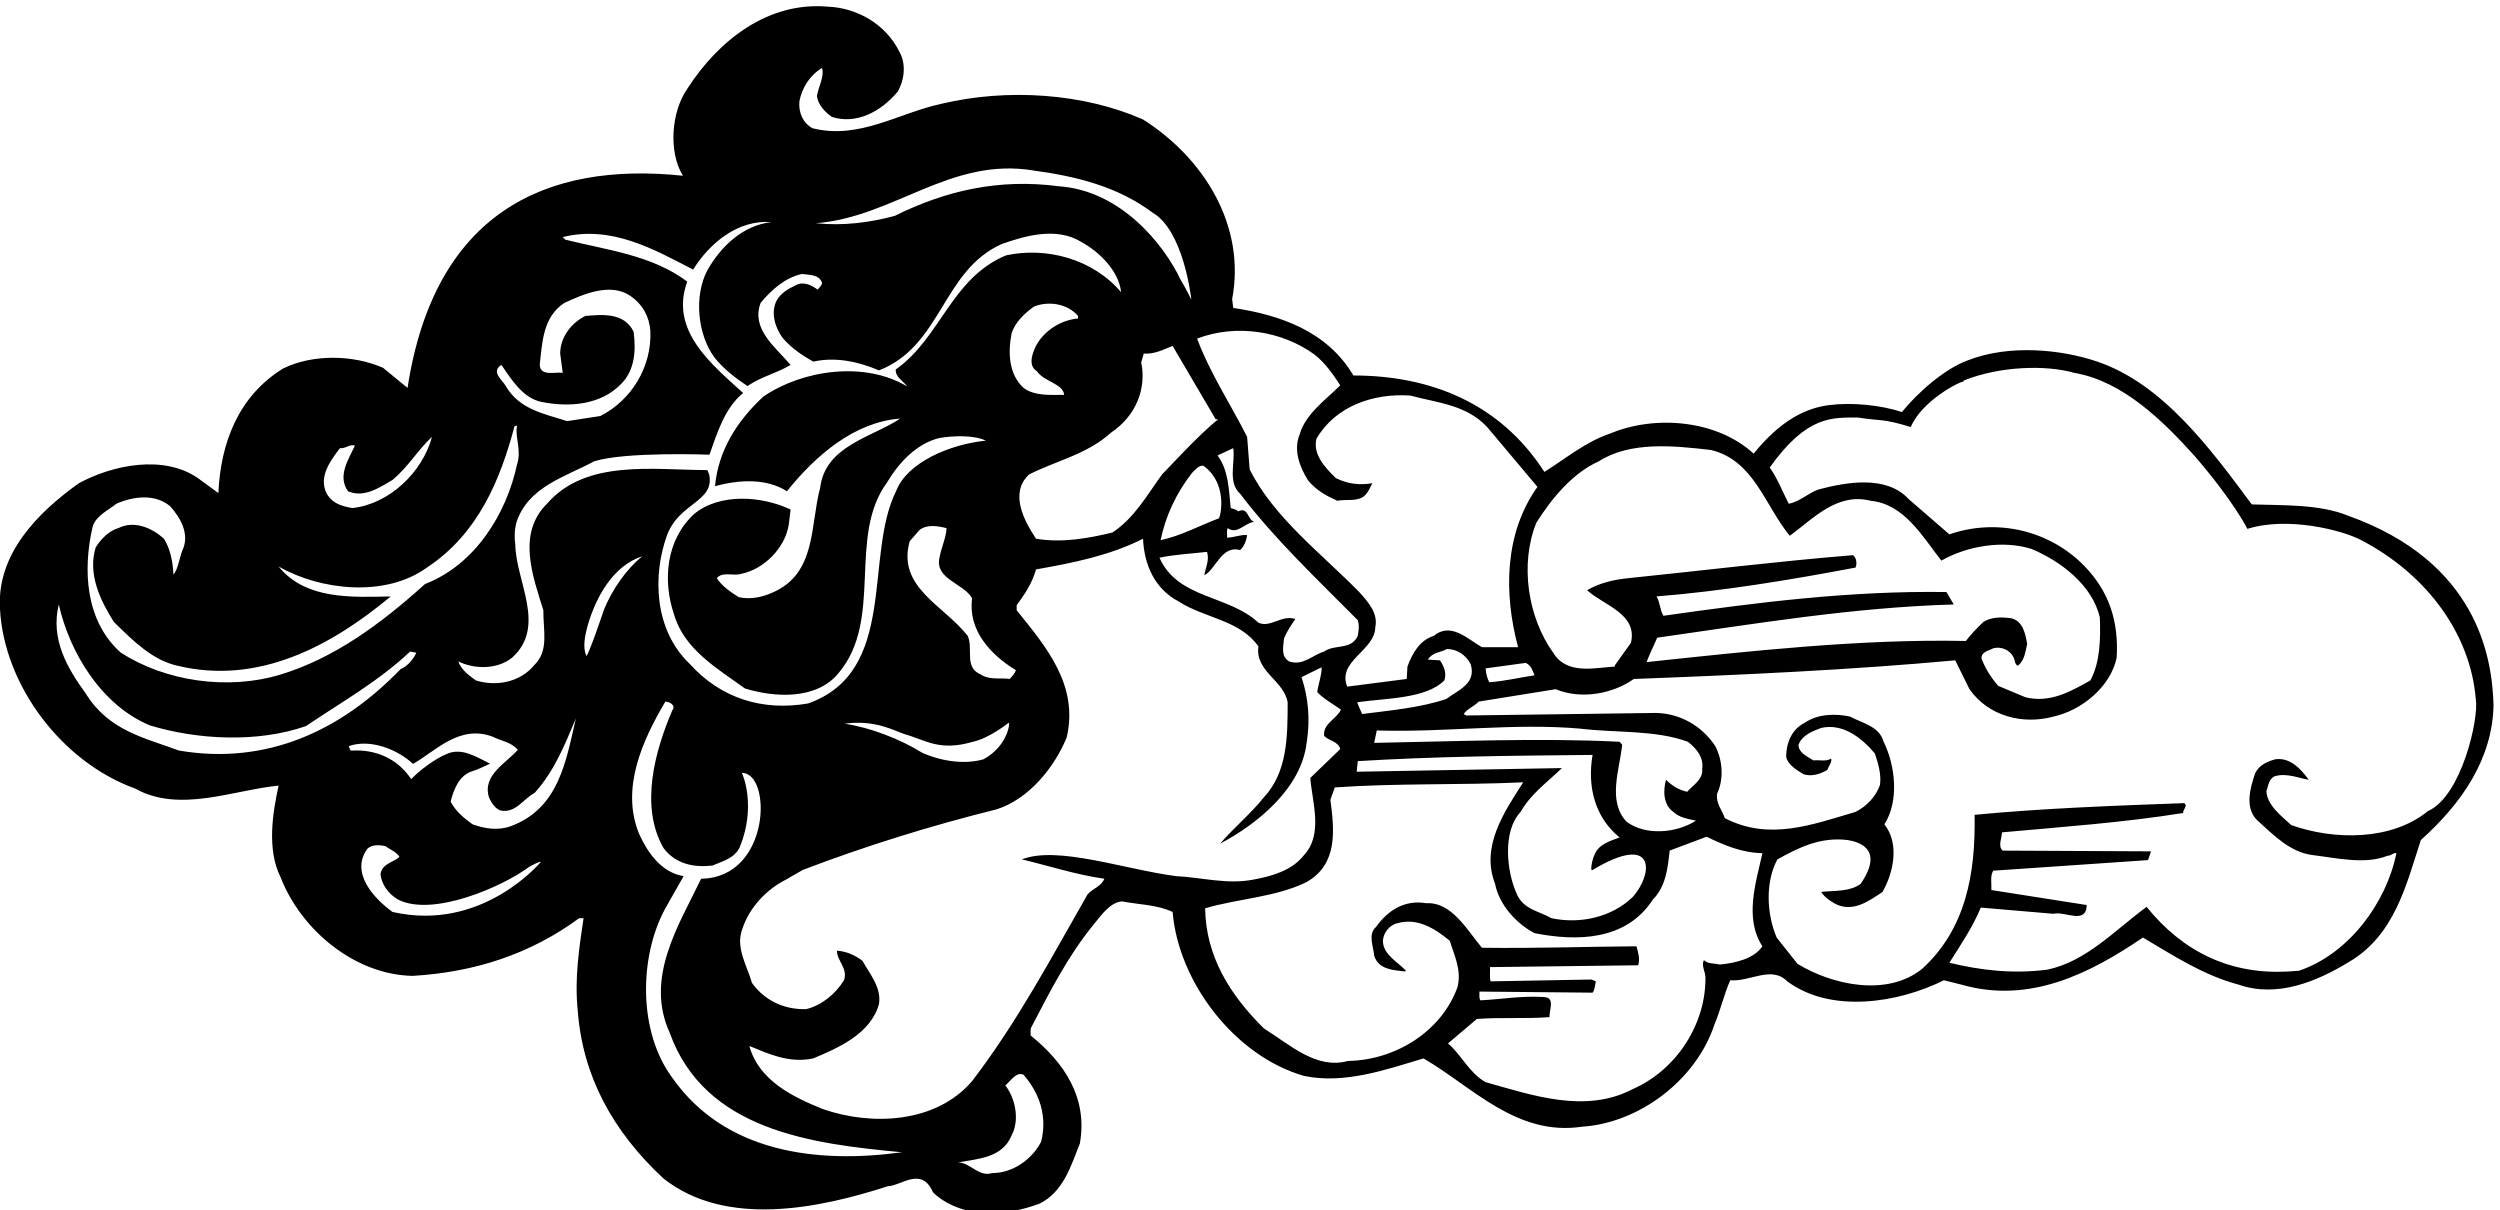 <?xml version="1.0" encoding="UTF-8" standalone="no"?>
<svg xmlns:inkscape="http://www.inkscape.org/namespaces/inkscape" xmlns:sodipodi="http://sodipodi.sourceforge.net/DTD/sodipodi-0.dtd" xmlns="http://www.w3.org/2000/svg" xmlns:svg="http://www.w3.org/2000/svg" version="1.1" id="svg1" width="701.066" height="339.326" viewBox="0 0 701.066 339.326">
  <defs id="defs1"></defs>
  <g id="g1" transform="translate(-23.792,-362.903)">
    <path id="path1" d="m 5129.96,4123.87 c -60.83,24.64 -135.52,21.56 -203.28,23.87 -86.24,116.27 -187.11,254.1 -325.71,301.07 -74.5,25.41 -184.95,37.32 -273.45,2.53 -48.81,-17.83 -105.28,-67.88 -138.64,-108.95 -44.92,15.41 -107.81,20.54 -151.86,14.89 -50.74,-5.83 -104.54,-33.07 -160.63,-102.51 -77,70.84 -207.12,82.39 -302.6,42.35 -50.83,-16.94 -93.18,-52.36 -138.61,-80.85 -93.94,145.53 -241.01,203.28 -402.71,203.28 -55.44,93.94 -155.54,127.83 -253.33,142.45 l -2.31,18.48 c 29.26,154.77 -59.29,297.22 -187.88,378.84 -125.51,55.45 -285.67,66.23 -425.04,33.12 -90.09,-19.25 -173.26,-76.23 -271.82,-51.6 -20.02,10.79 -30.03,33.12 -27.71,56.98 5.39,27.73 21.55,54.68 47.73,70.08 5.39,-18.48 -7.7,-39.27 -10.77,-59.29 2.3,-17.72 16.16,-33.11 31.56,-43.9 50.82,-16.16 102.41,10.02 138.61,53.14 14.63,25.41 18.47,59.29 3.08,85.47 -28.5,56.98 -88.55,91.63 -150.93,93.94 -124.73,10.78 -229.46,-70.07 -295.68,-173.25 -33.88,-48.51 -40.04,-133.22 -9.24,-183.26 -291.07,30.38 -524,-79.34 -580.58,-447.38 l -51.594,42.35 c -63.136,27.72 -148.609,29.26 -210.98,-1.54 -94.707,-58.52 -131.668,-157.85 -136.289,-262.57 l -43.121,31.57 c -72.379,50.05 -180.18,27.72 -251.02,-10.78 -88.551,-63.14 -173.254,-150.15 -166.32,-264.88 8.469,-161.7 130.898,-323.41 284.898,-378.84 93.172,-52.37 207.133,-3.09 302.614,6.16 -13.09,-58.53 -24.641,-135.53 3.847,-192.51 43.121,-111.65 156.313,-206.36 278.745,-208.67 130.9,7.7 248.71,46.2 351.12,121.66 h 9.24 c -9.24,-62.37 -19.25,-127.05 -12.32,-194.04 10.01,-138.6 73.92,-255.64 180.95,-354.97 131.67,-103.95 328.02,-63.14 472.78,-16.17 28.5,0.77 71.02,42.51 95.09,-12.35 0,0 70.26,-80.85 224.47,-24.61 50.82,24.64 66.99,80.85 85.47,127.05 16.94,95.48 -31.57,169.4 -103.95,227.92 0.77,6.16 -1.54,13.09 2.31,18.48 38.5,73.92 76.22,148.61 130.9,215.6 15.4,18.48 33.88,46.2 59.29,48.51 36.19,-6.93 74.69,-6.93 107.03,-22.33 12.32,-148.61 131.67,-304.15 277.2,-345.73 84.7,-17.71 172.48,13.09 251.79,36.96 103.18,-60.06 196.35,-164.78 334.18,-143.99 120.89,7.7 240.24,98.56 278.74,214.06 13.09,30.8 21.56,67.76 33.88,94.71 40.82,-3.85 87.02,31.57 120.12,-2.31 92.41,-68.53 234.86,-45.43 330.34,2.31 l 36.96,-9.24 c 144.76,-41.58 272.58,24.64 382.69,99.33 64.68,-38.5 128.59,-80.08 201.74,-99.33 81.62,-28.49 165.55,6.93 232.54,47.74 97.02,56.98 120.89,163.24 151.69,257.18 87.01,77.78 150.92,171.72 153.24,284.13 -2.72,102.26 -34.8,302.46 -306.47,399.64 z M 3549.91,4238.6 c 66.22,42.35 157.09,33.11 236.39,23.87 90.87,-21.56 113.97,-117.81 166.33,-180.95 50.05,36.96 100.1,91.63 170.17,73.92 70.84,-6.93 108.57,-73.92 149.38,-126.28 53.9,30.8 129.36,43.89 190.19,24.64 60.83,-25.41 128.59,-76.23 143.99,-144.76 1.54,-45.43 0.77,-93.94 -20.02,-132.44 -40.81,-23.1 -85.47,-48.51 -137.06,-35.42 l -56.98,23.87 c -14.63,16.16 -27.72,36.96 -35.42,57.75 -0.77,14.63 15.4,16.17 24.64,21.56 16.94,4.62 36.96,-3.85 43.89,-21.56 2.31,-5.39 1.54,-11.55 7.7,-15.41 14.63,10.79 16.17,30.04 20.02,46.21 -3.85,20.79 -8.47,47.74 -33.11,53.9 -20.02,3.08 -43.12,3.08 -59.29,-7.7 -14.63,-13.86 -26.18,-26.18 -36.96,-40.04 -220.99,4.62 -456.25,-21.4 -672.62,-44.5 -2.31,-1.54 17.33,41.39 21.96,51.43 206.37,29.26 411.96,63.91 625.25,70.07 l -15.4,26.18 c -204.05,3.08 -401.94,-22.33 -596.76,-50.05 -7.7,12.32 -6.93,28.49 -14.63,40.81 136.29,10.78 281.82,34.65 419.66,60.83 3.85,8.47 1.54,21.56 -5.39,26.18 -159.39,-13.09 -315.7,-32.34 -473.55,-48.51 -30.81,-3.08 -60.84,-10.01 -87.02,-25.41 33.88,-31.57 107.03,-49.28 92.4,-110.88 l -34.65,-48.52 1.54,-1.53 c -43.11,-2.31 -101.64,-18.48 -130.9,29.26 -53.12,73.92 -70.84,186.34 -35.42,274.12 32.34,50.82 75.46,103.95 131.67,129.36 z m -135.52,-451.22 c -31.57,-4.62 -62.37,-12.33 -95.48,-14.63 -4.62,9.23 -6.93,18.48 -7.7,29.26 l 84.7,11.54 c 11.55,-5.38 14.63,-16.93 18.48,-26.17 z m -463.54,676.06 c 22.33,-17.71 37.73,-40.04 53.9,-64.68 -30.03,-30.03 -73.15,-60.06 -85.47,-103.18 -13.86,-33.11 0,-68.53 16.94,-96.25 17.71,-22.33 40.04,-33.88 62.37,-43.89 20.02,3.85 44.66,-3.08 59.29,12.32 6.93,7.7 10.01,16.17 14.63,24.64 -26.95,-4.62 -52.36,-1.54 -77,10.78 -23.1,22.33 -49.28,50.82 -40.81,83.16 40.04,68.53 119.35,96.25 197.89,90.86 56.98,-15.4 118.58,-19.25 162.47,-66.99 l 105.49,-125.51 c -69.3,-97.02 -71.61,-223.3 -40.81,-338.03 h -76.23 c -30.03,16.94 -65.45,53.9 -101.64,23.87 -30.03,-9.24 -45.43,-37.74 -55.44,-64.68 l -1.54,-26.18 -125.51,-16.17 c -21.56,54.67 58.52,75.46 59.29,125.51 6.16,29.26 -14.63,52.36 -33.88,73.92 -80.08,81.62 -180.95,157.85 -231,258.72 l -5.39,68.53 c -34.65,68.53 -78.54,134.75 -105.49,207.13 82.39,31.57 179.41,16.17 247.94,-33.88 z m 785.4,-921.69 c -16.94,3.84 -31.57,12.32 -44.66,25.41 -6.16,-22.34 -6.16,-52.37 15.41,-67.77 13.09,-12.32 30.79,-14.62 47.73,-18.48 -40.8,-26.18 -105.49,-32.34 -146.3,-2.3 -40.8,43.88 -14.63,109.34 -9.24,162.46 l -5.39,6.16 c -164.78,8.48 -348.04,0.77 -517.44,-2.3 l 5.39,26.18 c 145.53,-4.63 287.21,16.17 428.89,3.85 73.92,-9.25 158.62,-2.32 227.15,-27.73 18.48,-14.62 33.89,-33.1 30.03,-57.75 3.08,-21.55 -22.32,-36.18 -31.57,-47.73 z m -696.85,42.34 2.31,22.34 c 162.47,10 328.79,11.55 495.11,13.09 -11.55,-66.23 4.62,-131.68 56.98,-174.03 -18.48,-6.93 -44.66,-13.86 -53.13,-36.96 -4.62,-9.24 -10.08,-36.09 -3.85,-31.57 133.58,80.25 128.77,-7.34 84.7,-56.98 -43.89,-42.35 -110.11,-57.75 -171.71,-44.66 -26.18,15.4 -57.75,17.71 -72.38,50.06 -22.33,47.73 -30.8,133.97 7.7,174.01 21.56,38.5 56.21,62.38 87.01,92.41 z m 11.55,121.67 c -3.08,6.93 -10.79,23.26 -10.02,24.8 57.75,8.66 144.37,6.74 183.27,46.04 5.39,15.4 -0.77,30.03 -9.24,42.35 l -25.41,1.53 c 10.01,16.18 26.95,14.64 40.04,22.34 20.79,0 39.27,-11.55 50.05,-31.57 13.09,-41.58 -26.95,-55.45 -51.59,-73.92 -55.44,-18.48 -117.04,-23.87 -177.1,-31.57 z m -218.68,192.5 c -63.14,59.29 -169.4,49.28 -208.67,137.06 32.34,6.93 66.99,8.47 100.1,12.32 6.16,-17.71 -3.85,-35.42 -5.39,-49.28 24.64,13.09 36.19,63.91 75.46,53.13 8.47,7.7 13.09,20.02 14.63,31.57 -13.09,1.54 -27.72,-5.39 -42.35,-5.39 0.77,6.93 -1.54,14.63 1.54,20.02 20.02,-14.63 36.19,11.55 55.44,13.09 -14.63,6.16 -12.32,32.34 -33.11,22.33 -4.62,3.85 -10.78,5.39 -16.17,6.93 -3.85,39.27 -4.62,80.08 -27.72,110.88 l 33.11,15.4 c 4.62,-30.8 -12.32,-71.61 14.63,-96.25 73.15,-96.25 162.47,-180.18 247.94,-266.42 3.85,-11.55 1.54,-23.87 0,-33.11 -13.86,-30.81 -49.28,-16.94 -70.84,-33.11 -24.64,-6.93 -43.89,-30.8 -73.92,-20.79 -17.71,10.78 -12.32,30.03 -10.78,48.51 6.16,14.63 14.63,27.72 23.87,40.81 -28.49,10.01 -52.36,-19.25 -77.77,-7.7 z m -585.2,-109.34 c -36.19,15.4 -15.4,53.13 -27.72,81.62 -51.59,65.45 -149.39,102.41 -122.43,199.43 l 20.78,23.87 c 16.18,12.32 37.73,8.47 56.98,3.85 -0.76,-19.25 -10.77,-40.04 -14.63,-60.83 -11.54,-46.97 50.06,-54.67 68.54,-87.01 -9.24,-66.22 37.73,-118.58 92.39,-151.69 -3.07,-7.7 -6.92,-11.55 -13.08,-18.48 -18.48,3.08 -41.58,-3.08 -60.83,9.24 z m 5.39,-178.65 c -34.39,-9.84 -81,-7.08 -128.48,13.45 -47.48,29.52 -110.4,53.72 -164.27,61.6 62.88,8.99 103.71,-14.19 125.77,-21.81 45.18,-12.33 73.15,-37.22 144.65,-16.28 35.27,7.66 75.46,40.05 75.46,40.05 3.85,1.54 -1.94,-49.44 -53.13,-77.01 z m 59.29,897.83 c 6.93,23.1 27.71,43.12 47.73,56.98 31.58,12.32 70.84,5.39 92.41,-20.02 v -5.39 c -40.04,-3.08 -80.85,-31.57 -93.94,-70.07 -5.39,-14.63 -7.7,-31.57 6.93,-40.81 16.17,-23.1 55.44,-26.18 57.75,-50.05 -26.18,0 -62.37,-3.08 -85.47,14.63 -31.57,28.49 -33.11,74.69 -25.41,114.73 z m 36.96,-297.22 c 57.75,29.26 122.43,42.35 173.25,88.55 51.59,34.65 74.69,91.63 63.14,147.84 l 5.39,18.48 c 23.1,-1.54 41.58,8.47 60.83,16.17 l 90.86,-154.77 h 5.39 c -38.5,-29.26 -115.5,-113.96 -118.58,-116.27 -30.8,-42.35 -58.52,-92.4 -104.72,-122.43 -50.82,-12.32 -106.26,-22.33 -160.93,-13.09 -24.64,36.96 -56.98,96.25 -14.63,135.52 z m 402.71,-85.47 -2.31,-6.93 c -40.81,-15.4 -80.08,-36.96 -123.2,-46.2 10.78,51.59 33.11,99.33 66.22,141.68 6.93,6.93 13.86,16.17 23.87,15.4 33.88,-23.87 43.12,-66.22 35.42,-103.95 z m -391.94,726.11 c 90.1,-12.32 176.34,-33.88 249.49,-88.55 65.56,-38.14 81.1,-178.13 81.87,-183.51 0,0 -13.94,28.12 -22.61,41.78 -34.77,74.08 -125.88,188.29 -256.78,197.28 -127.06,16.68 -239.07,-9.34 -346.11,-62.48 -51.59,-13.86 -108.57,-21.56 -166.32,-15.4 164.02,12.32 284.14,140.91 460.46,110.88 z M 1236.05,4441.88 c 20.02,-29.26 44.66,-69.3 83.16,-77.77 60.06,-12.32 127.05,-6.93 170.17,38.5 27.72,28.49 30.8,69.3 25.41,109.34 -20.02,40.81 -66.22,36.19 -101.64,33.11 -30.03,-14.63 -53.13,-45.43 -53.13,-79.31 l 5.39,-40.81 c -15.4,3.08 -46.97,-8.47 -48.51,16.94 5.39,48.51 6.93,101.64 52.36,130.9 40.04,18.48 97.02,43.12 138.6,14.63 26.18,-17.71 40.04,-43.89 42.35,-73.92 3.08,-75.46 -39.27,-145.53 -105.49,-179.41 l -70.07,-10.78 c -46.97,15.4 -100.1,23.87 -129.36,73.92 -6.93,13.09 -32.34,30.03 -9.24,44.66 z M 895.707,4266.32 c 11.551,-1.54 20.793,9.24 31.57,5.39 -13.089,-28.49 -37.726,-63.91 -14.629,-96.25 33.879,-14.63 66.219,7.7 93.942,23.87 34.65,29.26 53.13,63.14 83.16,90.86 -20.02,-74.69 -90.09,-141.68 -167.863,-150.15 -22.328,3.85 -41.578,9.24 -53.899,30.03 -18.48,35.42 7.7,70.07 27.719,96.25 z M 374.418,4101.54 c 7.699,23.1 33.105,33.88 50.051,47.74 35.418,15.4 80.847,21.56 113.187,-5.39 21.563,-23.87 42.352,-59.29 25.41,-93.94 -6.16,-16.94 -9.238,-40.04 -18.48,-50.05 -1.539,27.72 -6.16,53.13 -20.02,75.46 -25.41,23.1 -63.14,39.27 -96.25,22.33 -19.25,-5.39 -36.961,-23.1 -47.742,-40.81 -16.937,-55.44 9.242,-110.88 38.5,-157.08 40.813,-40.04 81.621,-80.85 134.754,-92.41 170.938,-40.8 324.168,42.36 448.912,146.31 -80.853,-1.54 -179.412,-7.7 -236.392,63.14 88.55,-50.82 225.613,-65.45 312.622,-2.31 108.57,71.61 154.77,185.57 184.8,297.99 l 5.39,1.54 c -5.39,-22.33 10.01,-51.59 0,-81.62 -22.33,-104.72 -88.55,-211.75 -194.04,-252.56 -93.171,-83.93 -190.964,-156.31 -304.925,-190.96 -111.648,-33.88 -243.32,-13.87 -336.492,46.2 -74.687,66.22 -80.848,174.02 -59.285,266.42 z m 181.719,-472.79 c -72.379,26.96 -147.84,41.59 -196.352,120.13 -39.269,53.9 -74.691,114.73 -56.98,187.88 23.101,-101.64 89.32,-211.75 191.73,-254.87 101.641,-30.8 227.922,-36.96 329.563,-1.54 73.922,50.04 152.461,93.94 219.452,157.08 l 13.09,-2.31 c -4.62,-11.55 -18.48,-29.26 -33.11,-34.66 C 898.789,3671.11 741.707,3597.18 556.137,3628.75 Z m 450.453,-340.34 c -38.5,27.72 -90.09,82.39 -53.129,133.22 9.238,9.23 26.176,8.46 38.5,5.39 10.009,-7.71 21.559,-10.79 29.259,-22.34 -13.09,-12.32 -36.958,-13.86 -40.04,-36.96 2.308,-21.56 16.941,-41.58 36.96,-53.13 72.75,-37.37 220.33,26.8 276.8,69.15 22.6,12.5 24.38,10.26 24.38,10.26 0,0 -123.19,-148.86 -312.73,-105.59 z m 249.48,180.95 c -26.95,-10.01 -55.44,-5.39 -80.85,3.85 -18.48,13.09 -36.19,28.49 -46.2,47.74 6.16,24.64 16.94,53.14 42.35,63.14 13.86,3.86 26.95,10.79 40.81,16.95 -28.49,13.85 -60.06,35.42 -92.4,20.01 -22.48,-8.88 -57.12,-34.54 -73.81,-52.51 -48.767,71.87 -125.427,58.96 -127.931,60.21 l -3.851,9.25 c 44.66,16.16 102.522,-6.58 135.632,-37.38 47.48,26.95 97.68,83.58 167.75,57.4 17.71,-9.25 38.5,-10.79 53.13,-27.72 -23.87,-27.73 -75.46,-53.14 -60.83,-100.1 4.62,-10.79 12.32,-23.11 23.87,-27.72 32.34,-6.94 48.51,24.63 72.38,36.95 42.35,46.98 63.91,102.41 87.01,157.09 -20.79,-89.32 -35.42,-189.43 -137.06,-227.16 z m 76.23,679.92 c -63.91,-63.14 -30.03,-153.23 -7.7,-224.84 -0.77,-40.81 12.32,-84.71 -18.48,-114.73 -29.26,-36.19 -79.31,-46.98 -123.97,-33.11 -14.63,10.78 -30.8,22.33 -36.96,40.04 34.65,-16.94 82.39,-16.94 113.19,7.7 73.92,66.22 7.7,160.93 6.93,240.24 -3.74,23.71 2.31,44.66 2.31,44.66 24.64,76.23 103.18,96.25 164.01,129.36 66.22,20.79 243.18,13.96 243.18,13.96 15.4,43.12 31.71,98.46 70.98,130.03 -63.91,58.52 -156.31,130.9 -117.81,234.85 -74.69,56.21 -168.63,66.22 -257.18,88.55 l -5.39,5.39 c 102.41,25.41 191.73,-25.41 274.89,-68.53 34.65,55.44 93.94,105.49 164.78,100.1 -59.29,-6.93 -105.49,-50.05 -134.75,-101.64 -28.49,-53.9 -20.79,-134.75 14.63,-183.26 18.48,-23.87 45.43,-44.66 70.07,-60.83 28.49,20.02 61.6,26.95 90.86,44.66 -33.11,38.5 -83.93,76.23 -63.14,130.9 23.1,27.72 51.59,53.13 87.02,60.83 16.16,-2.31 36.19,-0.77 42.34,-18.48 0,-6.16 -6.15,-10 -9.23,-14.63 -12.33,9.24 -30.04,18.48 -46.2,9.24 -15.41,-6.93 -32.35,-16.94 -40.82,-33.11 -12.32,-26.18 -2.31,-56.21 13.09,-77.77 19.25,-22.33 41.58,-36.96 64.69,-50.05 48.5,10.78 97.02,-0.77 138.59,-18.48 132.45,51.59 133.22,210.21 258.73,266.42 52.36,18.48 117.04,36.2 168.63,3.86 36.96,-20.03 78.54,-60.84 83.16,-105.5 -59.29,70.07 -157.08,96.25 -242.55,77.77 -116.27,-48.5 -137.72,-173.92 -232.69,-240.65 -0.77,-16.17 15.15,-23.61 24.38,-35.93 -89.32,53.9 -220.59,35.57 -303.75,-21.41 -56.98,-53.13 -94.71,-114.73 -101.64,-188.65 48.52,13.09 107.03,17.71 151.69,-10.78 60.83,76.23 143.22,146.3 238.7,153.23 -58.51,-39.27 -157.84,-56.98 -168.62,-145.53 -21.56,-79.31 -6.93,-181.72 -101.65,-221.76 -20.79,-9.24 -45.43,-14.63 -70.07,-9.24 -16.94,10.78 -35.42,23.1 -46.2,40.04 11.55,14.63 35.42,3.85 51.59,9.24 48.51,10.01 92.4,54.67 100.1,103.95 l 3.85,31.57 c -60.06,28.49 -148.61,35.42 -203.28,-9.24 -59.29,-54.67 -66.99,-140.14 -42.35,-212.52 21.56,-73.92 93.17,-114.74 149.38,-155.54 62.38,-19.25 151.7,-24.64 197.9,33.11 94.7,113.19 17.7,287.21 101.64,401.17 24.64,41.58 62.37,82.39 110.87,93.94 28.5,4.62 71.36,6.67 97.54,-5.65 -77.14,-7.85 -165.7,-46.35 -188.79,-105.39 -69.3,-137.31 5.02,-380.99 -185.94,-448.75 -97.03,-16.95 -184.81,11.55 -249.49,83.16 -76.63,72.99 -77.91,188.49 -48.39,270.63 25.66,70.58 101.38,70.58 89.2,129 l -3.85,9.24 c -113.19,0 -255.64,23.87 -338.03,-70.84 z m 83.16,-321.09 c -9.24,19.25 -2.31,46.2 3.08,66.22 16.94,56.98 52.36,123.97 114.73,143.99 -33.88,-26.95 -63.91,-70.84 -80.85,-112.42 0,0 -30.43,-90.51 -36.96,-97.79 z m 180.95,-889.36 c -71.61,96.25 -70.84,254.1 -14.63,357.28 l 38.5,67.77 c -46.97,7.69 -76.23,50.04 -93.94,89.31 -39.27,96.26 7.7,197.9 55.44,278.75 8.47,0 23.1,-7.71 14.63,-18.48 -36.19,-84.71 -69.3,-201.75 -18.48,-290.3 25.41,-33.87 64.03,-41.48 103.3,-36.86 20.79,9.24 46.08,14.53 57.63,39.17 34.77,85.32 6.42,152.98 4.11,156.06 64.02,1.13 61.46,-220.89 -85.73,-223.05 -46.97,-97.79 -119.35,-208.67 -66.22,-324.94 73.92,-205.59 298.76,-234.08 489.73,-251.79 -180.18,-24.64 -373.46,-0.77 -484.34,157.08 z m 777.71,-134.75 c -18.48,-36.19 -58.52,-66.22 -103.18,-66.22 -28.49,-9.24 -46.98,23.1 -72.39,22.33 40.82,7.7 93.95,9.24 113.2,56.98 17.71,33.11 7.7,78.54 -13.09,105.49 11.55,10.01 23.87,30.03 38.5,22.33 34.65,-40.04 50.05,-88.55 36.96,-140.91 z m -40.81,595.21 c 58.51,-13.86 113.96,-32.34 174.02,-40.81 -6.16,-16.17 -23.87,-20.02 -35.42,-33.1 -76.23,-133.22 -147.84,-268.74 -243.32,-393.48 -76.23,-89.32 -211.75,-94.71 -314.16,-59.29 -63.15,25.41 -135.53,60.06 -155.55,133.21 41.58,-16.94 83.93,-36.96 134.75,-26.18 53.14,22.33 120.89,51.59 138.6,114.73 5.4,35.42 -19.25,62.37 -34.64,90.86 -16.18,12.32 -33.89,20.02 -53.91,21.56 -0.77,-20.79 23.87,-37.73 14.64,-62.37 -17.71,-29.26 -47.75,-53.13 -79.32,-60.83 -46.2,-1.54 -87.78,17.71 -114.73,55.44 -10,36.19 -35.42,73.92 -20.02,113.96 13.86,43.12 49.28,82.39 92.4,103.95 l 34.65,20.02 c 133.22,50.82 269.5,93.17 408.88,127.83 67.76,21.55 121.66,87.78 147.84,151.69 25.41,109.34 -42.35,190.19 -105.49,267.96 v 10.78 c 17.7,23.87 33.11,47.74 40.81,75.46 78.54,13.86 155.54,29.26 225.61,64.68 2.31,-53.9 23.87,-105.49 75.46,-132.44 54.67,-35.42 128.59,-38.5 167.86,-94.71 -7.7,-52.36 53.9,-71.61 61.6,-117.82 0,-73.91 -0.77,-147.07 -50.05,-200.19 -26.95,-33.89 -64.68,-65.46 -92.4,-97.8 78.54,41.58 170.94,116.28 182.49,212.53 7.7,48.51 3.85,94.71 -10.78,138.6 l 42.35,20.79 c 0.77,-15.4 -6.93,-34.65 -9.24,-52.36 13.86,-14.63 33.11,-24.64 50.05,-36.96 -10.01,-20.79 -38.5,-29.27 -35.42,-55.45 10.78,-10.78 30.03,-11.55 33.88,-27.71 L 2941.61,3571 c 3.85,-50.82 27.72,-118.57 -13.09,-162.47 -25.41,-33.11 -68.53,-44.65 -105.49,-51.59 -55.44,-11.55 -111.65,4.62 -164.01,6.94 -111.54,14.73 -250.14,64.77 -325.71,35.41 z m 1561.57,-183.26 c -16.95,-25.41 -55.45,-35.42 -90.09,-38.5 -11.56,3.08 -24.65,0.77 -33.11,9.24 -6.16,-10.01 2.3,-23.1 3.07,-35.42 1.54,-97.79 -60.05,-195.58 -153.23,-236.39 -99.33,-52.36 -211.75,-13.09 -310.31,14.63 -34.65,19.25 -51.59,58.52 -79.31,81.62 l 60.83,51.59 c 50.05,3.85 103.18,0 153.23,3.85 -0.77,15.4 12.32,40.81 -10.78,42.35 -47.74,3.08 -90.09,-4.62 -134.75,-6.93 -3.85,4.62 -1.54,12.32 -2.31,18.48 l 238.7,-2.31 c 5.39,6.93 4.62,16.17 6.93,23.87 l -9.24,3.85 -212.52,-3.85 c -3.08,9.24 -0.77,20.02 -1.54,30.03 l 312.62,3.85 c 3.85,13.09 0,27.72 -3.85,40.04 -106.26,-0.77 -215.59,-4.62 -325.71,-3.08 -30.8,36.19 -63.14,97.02 -117.81,93.94 -45.43,7.7 -80.85,-15.4 -105.49,-50.05 -17.71,-15.4 -5.39,-41.58 -3.85,-60.83 9.24,-29.26 40.04,-30.03 64.68,-33.11 l 2.31,1.54 c -16.94,18.48 -46.97,33.11 -48.51,60.83 -0.77,17.71 13.09,35.42 30.03,39.27 42.35,12.32 79.31,-10.78 110.88,-36.96 9.24,-30.8 25.41,-61.6 16.17,-97.79 -33.88,-93.94 -131.67,-154 -231,-155.54 -66.99,-18.48 -122.43,34.65 -177.1,68.53 -72.38,71.61 -122.43,152.46 -123.97,253.33 70.07,20.79 148.61,23.1 214.06,55.44 66.22,37.74 58.52,109.34 50.05,173.25 l 9.24,26.18 c 130.13,9.25 266.42,4.63 397.32,10.79 -40.04,-62.38 -90.09,-135.53 -59.29,-214.07 8.47,-43.89 44.66,-83.93 83.16,-103.95 89.32,-17.71 193.27,-16.17 249.49,70.84 27.71,27.72 31.57,67.76 35.41,103.18 l 77.77,29.27 c 36.96,-17.72 73.92,-33.89 117.82,-34.66 -13.86,-62.37 -38.5,-137.83 0,-196.35 z m 1402.94,284.9 c -76.23,-62.37 -197.89,-61.6 -287.98,-29.26 -20.79,19.25 -50.82,41.58 -52.36,71.62 4.62,11.55 4.62,26.17 18.48,31.57 25.41,6.93 50.82,-4.63 70.84,-7.71 -16.94,23.1 -39.27,47.74 -70.84,43.12 -16.17,-4.61 -34.65,-12.31 -42.35,-30.02 -10.01,-30.04 -22.33,-70.85 3.85,-97.8 35.42,-32.34 70.07,-67.76 116.27,-73.92 50.82,-6.15 111.65,-20.79 159.4,-1.54 7.69,0 12.32,6.93 18.47,5.39 -20.79,-103.95 -100.1,-212.52 -205.59,-247.94 l -22.33,-1.54 c -121.66,-6.93 -221.76,40.81 -298.76,136.29 -67.76,-50.05 -127.82,-115.5 -209.44,-132.44 -72.38,-9.24 -140.14,-1.54 -206.36,14.63 23.87,37.73 49.28,75.46 66.22,116.27 l 153.23,-13.09 c 23.87,6.16 69.3,-23.87 70.07,18.48 l -200.97,31.57 c 0.77,13.86 -3.08,29.27 3.85,40.81 l 326.48,22.33 6.16,18.48 -312.62,1.54 c -10.78,8.47 -1.54,28.49 -1.54,38.5 127.82,11.55 257.18,20.79 381.92,40.82 -0.77,7.69 10.78,14.62 2.31,20.79 -148.61,-5.4 -297.22,-10.79 -441.98,-24.65 2.31,-123.97 -18.48,-241.01 -110.88,-324.94 -73.92,-59.29 -189.42,-33.88 -262.57,10.78 l -43.89,55.44 c -21.56,50.82 -23.87,117.81 1.54,164.78 44.66,24.64 90.09,47.75 147.84,40.81 18.66,-3.1 80.25,-15.62 27.72,-92.4 -23.1,-16.94 -53.9,-13.86 -83.16,-16.94 6.93,-11.55 19.25,-19.25 30.03,-25.41 36.96,-18.48 70.83,6.16 99.33,25.41 23.1,40.81 36.19,101.64 3.85,142.45 31.57,49.28 23.1,123.97 -1.54,174.02 -9.24,33.12 -45.43,39.28 -70.84,53.14 -31.57,6.93 -69.3,5.39 -95.48,-13.09 -28.49,-13.86 -39.27,-44.67 -39.27,-71.62 3.85,-17.7 23.1,-28.48 36.96,-36.96 17.71,-5.39 35.41,0.78 50.05,9.25 2.31,7.69 10.78,17.71 7.7,23.87 -10.01,-6.93 -24.64,-2.32 -36.96,-3.86 -13.86,8.47 -32.34,16.95 -31.57,33.11 7.69,20.79 30.03,28.5 47.74,35.43 44.66,10.01 83.93,-19.25 113.19,-53.91 6.92,-20.79 13.86,-43.89 10.78,-66.21 -8.47,-24.65 -28.5,-45.43 -51.59,-56.99 -91.63,-26.95 -182.5,-61.6 -275.66,-13.09 -5.39,16.95 -19.25,30.81 -16.18,51.59 14.63,31.57 11.56,70.07 -3.84,100.11 -28.5,43.12 -73.92,68.53 -123.98,70.07 l -401.17,-5.39 -5.39,3.08 c 7.7,11.54 21.56,15.4 31.57,26.18 l 162.47,26.18 c 53.13,-22.33 120.13,-10.01 164.78,21.56 227.92,8.46 459.7,19.25 677.61,39.27 l 30.03,-60.83 c 40.04,-56.98 112.42,-75.46 177.1,-57.75 59.29,13.09 120.12,62.36 133.21,123.97 4.62,76.23 -15.4,139.37 -68.53,194.04 -73.15,74.69 -184.03,100.87 -284.13,66.22 l -85.47,73.92 c -46.97,51.59 -131.67,36.19 -190.2,20.79 -22.32,-7.7 -41.57,-26.95 -63.13,-30.03 -13.09,25.41 -23.11,52.36 -40.04,76.23 78.6,110.36 132.29,105.33 186.19,105.33 48.77,-7.7 50.05,-1.28 111.24,-19.93 23.51,55.87 105.19,97.18 110.78,95.65 l 1.28,2.57 c 75.46,30.03 171.97,33.37 233.46,15.81 101.2,-17.6 185.57,-100.1 253.33,-175.56 82.38,-95.32 110.88,-153.23 110.88,-153.23 85.07,26.8 200.57,-2.72 240.24,-23.87 141.73,-74.19 230.8,-201.19 241.38,-335.94 6.74,-39.47 -29.83,-204.05 -101.24,-235.41" style="fill:#000000;fill-opacity:1;fill-rule:nonzero;stroke:none" transform="matrix(0.133,0,0,-0.133,0,1056)"></path>
  </g>
</svg>
